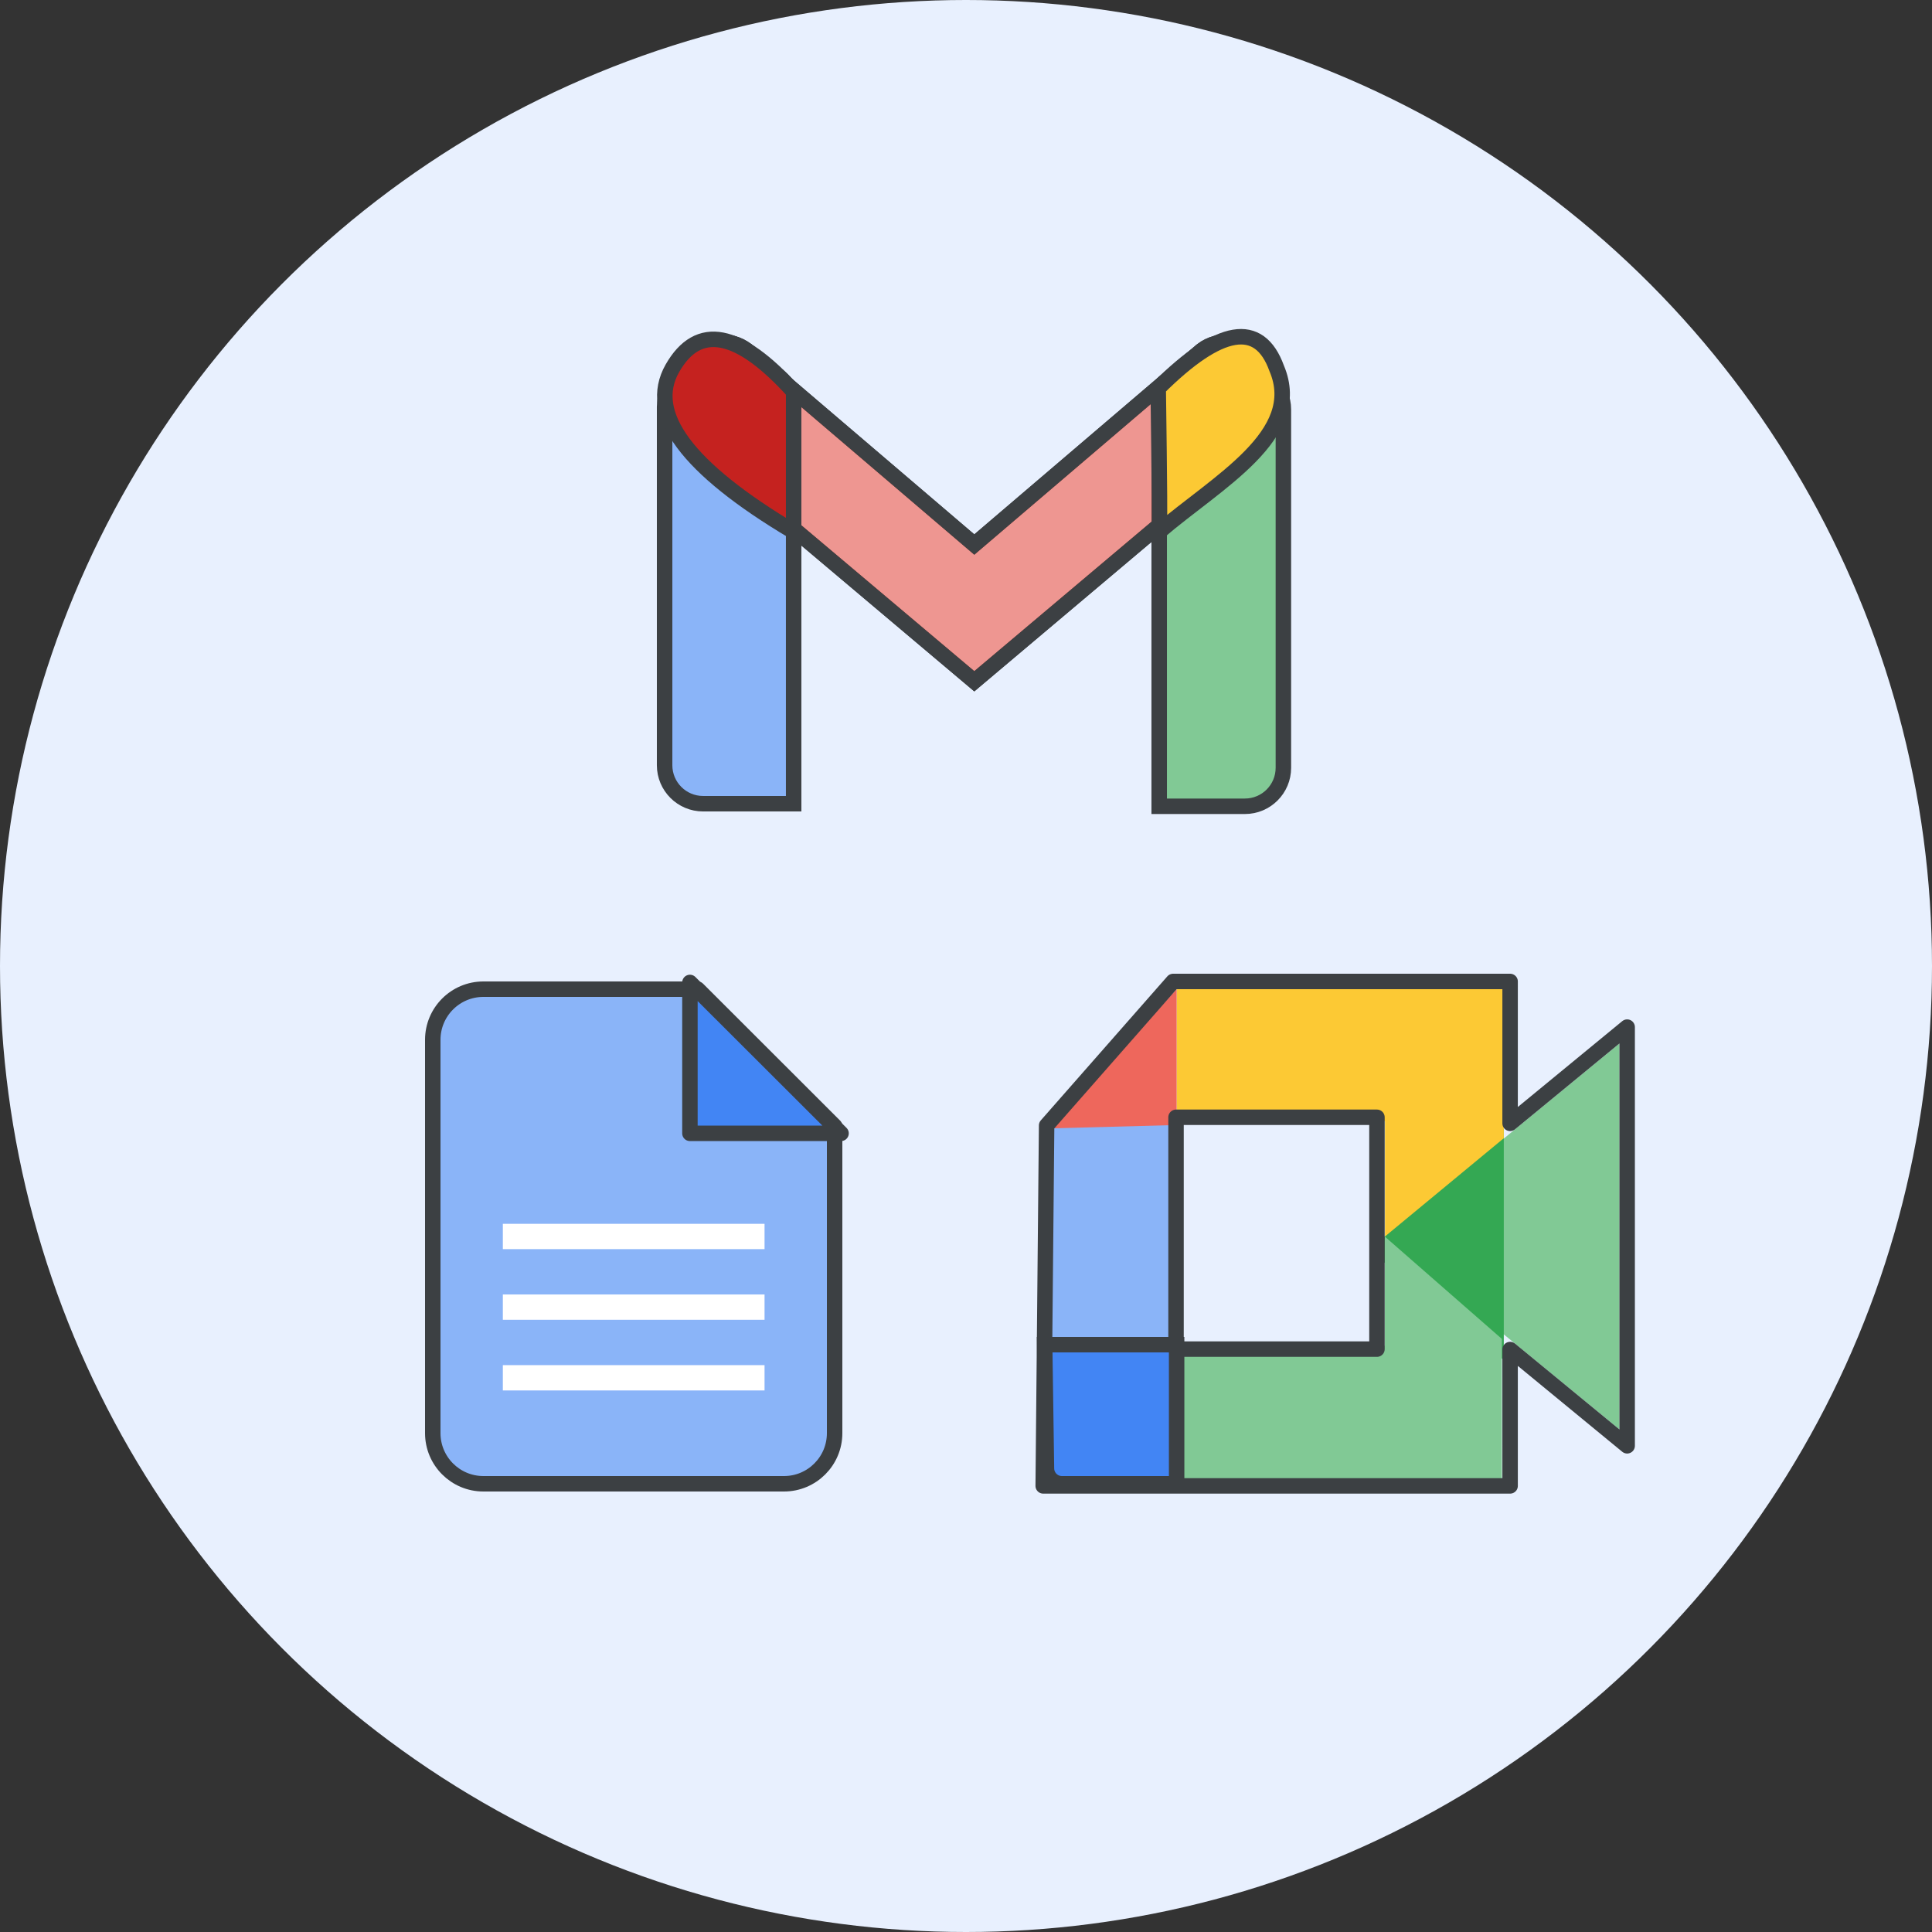 <?xml version="1.0" encoding="UTF-8"?>
<svg width="125px" height="125px" viewBox="0 0 125 125" version="1.1" xmlns="http://www.w3.org/2000/svg" xmlns:xlink="http://www.w3.org/1999/xlink" jetway-hooks="{}">
    <rect x="0" y="0" width="125" height="125" fill="#333333" stroke="none"/>
    <title>Group 9</title>
    <g jetway-hook-id="11CE8F21-F042-4961-BFB8-05155573E21C" id="Page-1" stroke="none" stroke-width="1" fill="none" fill-rule="evenodd">
        <g jetway-hook-id="3B8B39DF-199F-40BE-B234-420DB40C3AE8" id="Group-9">
            <circle jetway-hook-id="6D87541F-A374-4727-853F-2A61E575726D" id="Oval" fill="#E8F0FE" cx="62.5" cy="62.5" r="62.5"></circle>
            <g jetway-hook-id="453B9980-BE9A-475C-89CD-77CD6A9DD6C6" id="Group-8" transform="translate(28, 21.787)">
                <g jetway-hook-id="2B7311C8-C0D4-4BCD-BE21-622451BAFB43" id="Group-5" transform="translate(15, 0.213)" fill="#FFFFFF">
                    <path d="M5.303,0.658 C5.337,0.684 5.37,0.711 5.403,0.739 L20.037,13.232 L34.672,0.739 C34.688,0.725 34.705,0.712 34.721,0.698 L34.772,0.658 C35.862,-0.179 37.425,0.026 38.263,1.116 L38.263,1.116 L39.42,2.623 C40.231,3.678 40.068,5.185 39.051,6.043 L39.051,6.043 L20.037,22.078 L1.024,6.043 C0.006,5.185 -0.156,3.678 0.655,2.623 L1.812,1.116 C2.649,0.026 4.212,-0.179 5.303,0.658 Z" jetway-hook-id="984642F4-2769-4181-B219-CAEC5DC3E540" id="Combined-Shape" stroke="#3C4043" stroke-width="1.002" fill-opacity="0.54"></path>
                    <path d="M31.726,12.396 L31.726,3.594 C35.065,-0.513 37.57,-1.1 39.24,1.834 C40.91,4.768 38.405,8.289 31.726,12.396 Z" jetway-hook-id="02E6321C-6970-4C08-B64B-242B8FBE8591" id="Path-4"></path>
                    <path d="M3.55271368e-15,12.396 L3.55271368e-15,3.594 C3.34,-0.513 5.844,-1.1 7.514,1.834 C9.184,4.768 6.679,8.289 3.55271368e-15,12.396 Z" jetway-hook-id="7EAF77FE-D574-423E-B36C-95BD0D5A6262" id="Path-4" transform="translate(4.007, 6.198) scale(-1, 1) translate(-4.007, -6.198) "></path>
                </g>
                <g jetway-hook-id="B46EB1A1-6BB6-4BEB-BA79-F628F9AAC4AC" id="Group" transform="translate(15, 0)" stroke="#3C4043" stroke-width="1.002">
                    <path d="M2.49,2.047 L5.859,2.047 C7.234,2.047 8.349,3.161 8.349,4.536 L8.349,30.213 L8.349,30.213 L2.49,30.213 C1.115,30.213 6.12493407e-16,29.098 0,27.723 L0,4.536 C2.75685012e-16,3.161 1.115,2.047 2.49,2.047 Z" jetway-hook-id="06AC2B41-4AC6-489E-9FD7-6ACD814D0CB2" id="Rectangle" fill="#8AB4F8"></path>
                    <path d="M34.49,2.213 L37.545,2.213 C38.92,2.213 40.035,3.328 40.035,4.703 L40.035,27.889 C40.035,29.264 38.92,30.379 37.545,30.379 L32,30.379 L32,30.379 L32,4.703 C32,3.328 33.115,2.213 34.49,2.213 Z" jetway-hook-id="93981077-4C90-48EA-BBF6-79EF80903BBC" id="Rectangle" fill="#81C995"></path>
                    <path d="M5.303,0.871 C5.337,0.897 5.37,0.924 5.403,0.952 L20.037,13.445 L34.672,0.952 C34.688,0.938 34.705,0.924 34.721,0.911 L34.772,0.871 C35.862,0.033 37.425,0.238 38.263,1.329 L38.263,1.329 L39.42,2.835 C40.231,3.891 40.068,5.397 39.051,6.255 L39.051,6.255 L20.037,22.291 L1.024,6.255 C0.006,5.397 -0.156,3.891 0.655,2.835 L1.812,1.329 C2.649,0.238 4.212,0.033 5.303,0.871 Z" jetway-hook-id="3B98CFF8-F09E-47BB-98D6-087C8BCBE143" id="Combined-Shape" fill-opacity="0.54" fill="#EA4335"></path>
                    <path d="M32,12.609 C32.043,12.609 32.021,9.515 31.936,3.329 C35.923,-0.63 38.479,-1.058 39.602,2.047 C41.437,6.367 35.733,9.402 32,12.609 Z" jetway-hook-id="B52F12CA-29DE-4BF5-9738-E63BF8ED3FC4" id="Path-4" fill="#FCC934"></path>
                    <path d="M0.013,12.609 L0.013,3.552 C3.575,-0.385 6.191,-0.887 7.861,2.047 C9.531,4.981 6.915,8.501 0.013,12.609 Z" jetway-hook-id="86394BC8-3F79-48D1-B779-2B91E3C55CC2" id="Path-4" fill="#C5221F" transform="translate(4.181, 6.388) scale(-1, 1) translate(-4.181, -6.388) "></path>
                </g>
                <g jetway-hook-id="678190DA-ED06-4A18-87BC-F48FB59347FF" id="Group-7" transform="translate(0, 42.213)">
                    <g jetway-hook-id="4487FA51-652C-4BD7-8843-CE7967199B09" id="Group-42">
                        <path d="M3.276,0 L17.138,0 L17.138,0 L26,8.854 L26,28.724 C26,30.533 24.533,32 22.724,32 L3.276,32 C1.467,32 2.21573489e-16,30.533 0,28.724 L0,3.276 C-2.21573489e-16,1.467 1.467,3.32360233e-16 3.276,0 Z" jetway-hook-id="5825D4C3-3832-4DD9-830F-822FCDA1583C" id="Rectangle" stroke="#3C4043" fill="#8AB4F8" stroke-linejoin="round"></path>
                        <line x1="5.353" y1="20.571" x2="20.647" y2="20.571" jetway-hook-id="30F231E9-71A2-42A4-86B2-04046FD7B14D" id="Line-11" stroke="#FFFFFF" stroke-width="1.638" stroke-linecap="square"></line>
                        <line x1="5.353" y1="16" x2="20.647" y2="16" jetway-hook-id="DD6C99DF-9FF4-4914-997E-7FED6E24F14F" id="Line-11" stroke="#FFFFFF" stroke-width="1.638" stroke-linecap="square"></line>
                        <line x1="5.353" y1="25.143" x2="20.647" y2="25.143" jetway-hook-id="CCA1B2C8-EADE-4177-830D-A80F1FE0736B" id="Line-11" stroke="#FFFFFF" stroke-width="1.638" stroke-linecap="square"></line>
                        <path d="M26.407,0.263 L16.644,10.041 L16.644,0.263 L26.407,0.263 Z" jetway-hook-id="CCD2D953-4F1D-4CC3-A22D-50712164317B" id="Path-5" stroke="#3C4043" fill="#4285F4" stroke-linejoin="round" transform="translate(21.173, 4.798) rotate(-90) translate(-21.173, -4.798) "></path>
                    </g>
                    <g jetway-hook-id="829EC586-9039-4D84-85FE-DFC66A621E47" id="Group-4" transform="translate(39.589, 0)">
                        <polygon jetway-hook-id="DA6F45B1-C14F-46EF-9EEA-34CB69F36D3F" id="Triangle" fill="#81C995" points="37.188 3.513 37.188 28.485 22.001 15.999"></polygon>
                        <polygon jetway-hook-id="C6E8AC2D-076B-4F0B-B820-4BBCFDEAEA42" id="Triangle" fill="#34A853" points="29.706 9.008 29.706 23.999 21.001 16.894"></polygon>
                        <polygon jetway-hook-id="87B001ED-BEA9-4BAB-96DB-697CFF2EBA68" id="Path-3" fill="#FCC934" points="8.539 1.42108547e-14 8.539 8.535 22.019 8.535 22.019 15.999 29.706 9.643 29.706 1.17071461e-18"></polygon>
                        <path d="M7.347,23.068 C17.116,23.068 22.001,23.068 22.001,23.068 C22.001,23.068 22.001,20.712 22.001,15.999 L29.583,22.629 L29.583,32 L7.636,32 L7.347,23.068 Z" jetway-hook-id="67C3CD0E-FF56-453F-B33A-4EEAC0390F67" id="Path-6" fill="#81C995"></path>
                        <g jetway-hook-id="99ED92DC-ADAB-4F38-A2A4-A7E89C7DEFF8" id="Group-3" transform="translate(0, 8.788)">
                            <rect jetway-hook-id="80F7A69E-167E-44F4-9B97-902FD815A2F1" id="Rectangle" fill="#8AB4F8" x="0.411" y="0" width="8.589" height="22.849"></rect>
                            <polygon jetway-hook-id="6F0382AC-0FEC-434C-9F28-4BC32F070A7B" id="Rectangle" fill="#4285F4" points="0 14.061 8.539 14.212 8.539 23.212 0 22.849"></polygon>
                        </g>
                        <polygon jetway-hook-id="C69E1C2B-D03C-45AF-82B5-C7A8EEDFD3EE" id="Path-2" fill="#EE675C" points="8.539 1.60008097e-14 8.539 8.788 0.304 9.008"></polygon>
                        <path d="M30.115,-0.5 L30.114,8.681 L37.688,2.454 L37.688,29.543 L30.114,23.315 L30.115,32.137 L-0.094,32.137 L0.127,8.817 L8.313,-0.5 L30.115,-0.5 Z" jetway-hook-id="C7C45C83-79FC-44DA-9703-1E802AB108D0" id="Combined-Shape" stroke="#3C4043" stroke-linejoin="round"></path>
                        <rect jetway-hook-id="4B4AD9EB-A64F-4B35-8B60-28094C432BEE" id="Rectangle" stroke="#3C4043" fill="#E8F0FE" stroke-linejoin="round" x="8.5" y="8.288" width="13" height="15"></rect>
                        <path d="M7.10542736e-15,23 L8.539,23 L8.539,32 L1.117,32 C0.57,32 0.125,31.561 0.117,31.015 L7.10542736e-15,23 L7.10542736e-15,23 Z" jetway-hook-id="C3E390A0-36AB-4EC7-AEB7-7ACC4D51D53A" id="Rectangle" stroke="#3C4043"></path>
                    </g>
                </g>
            </g>
        </g>
    </g>
</svg>